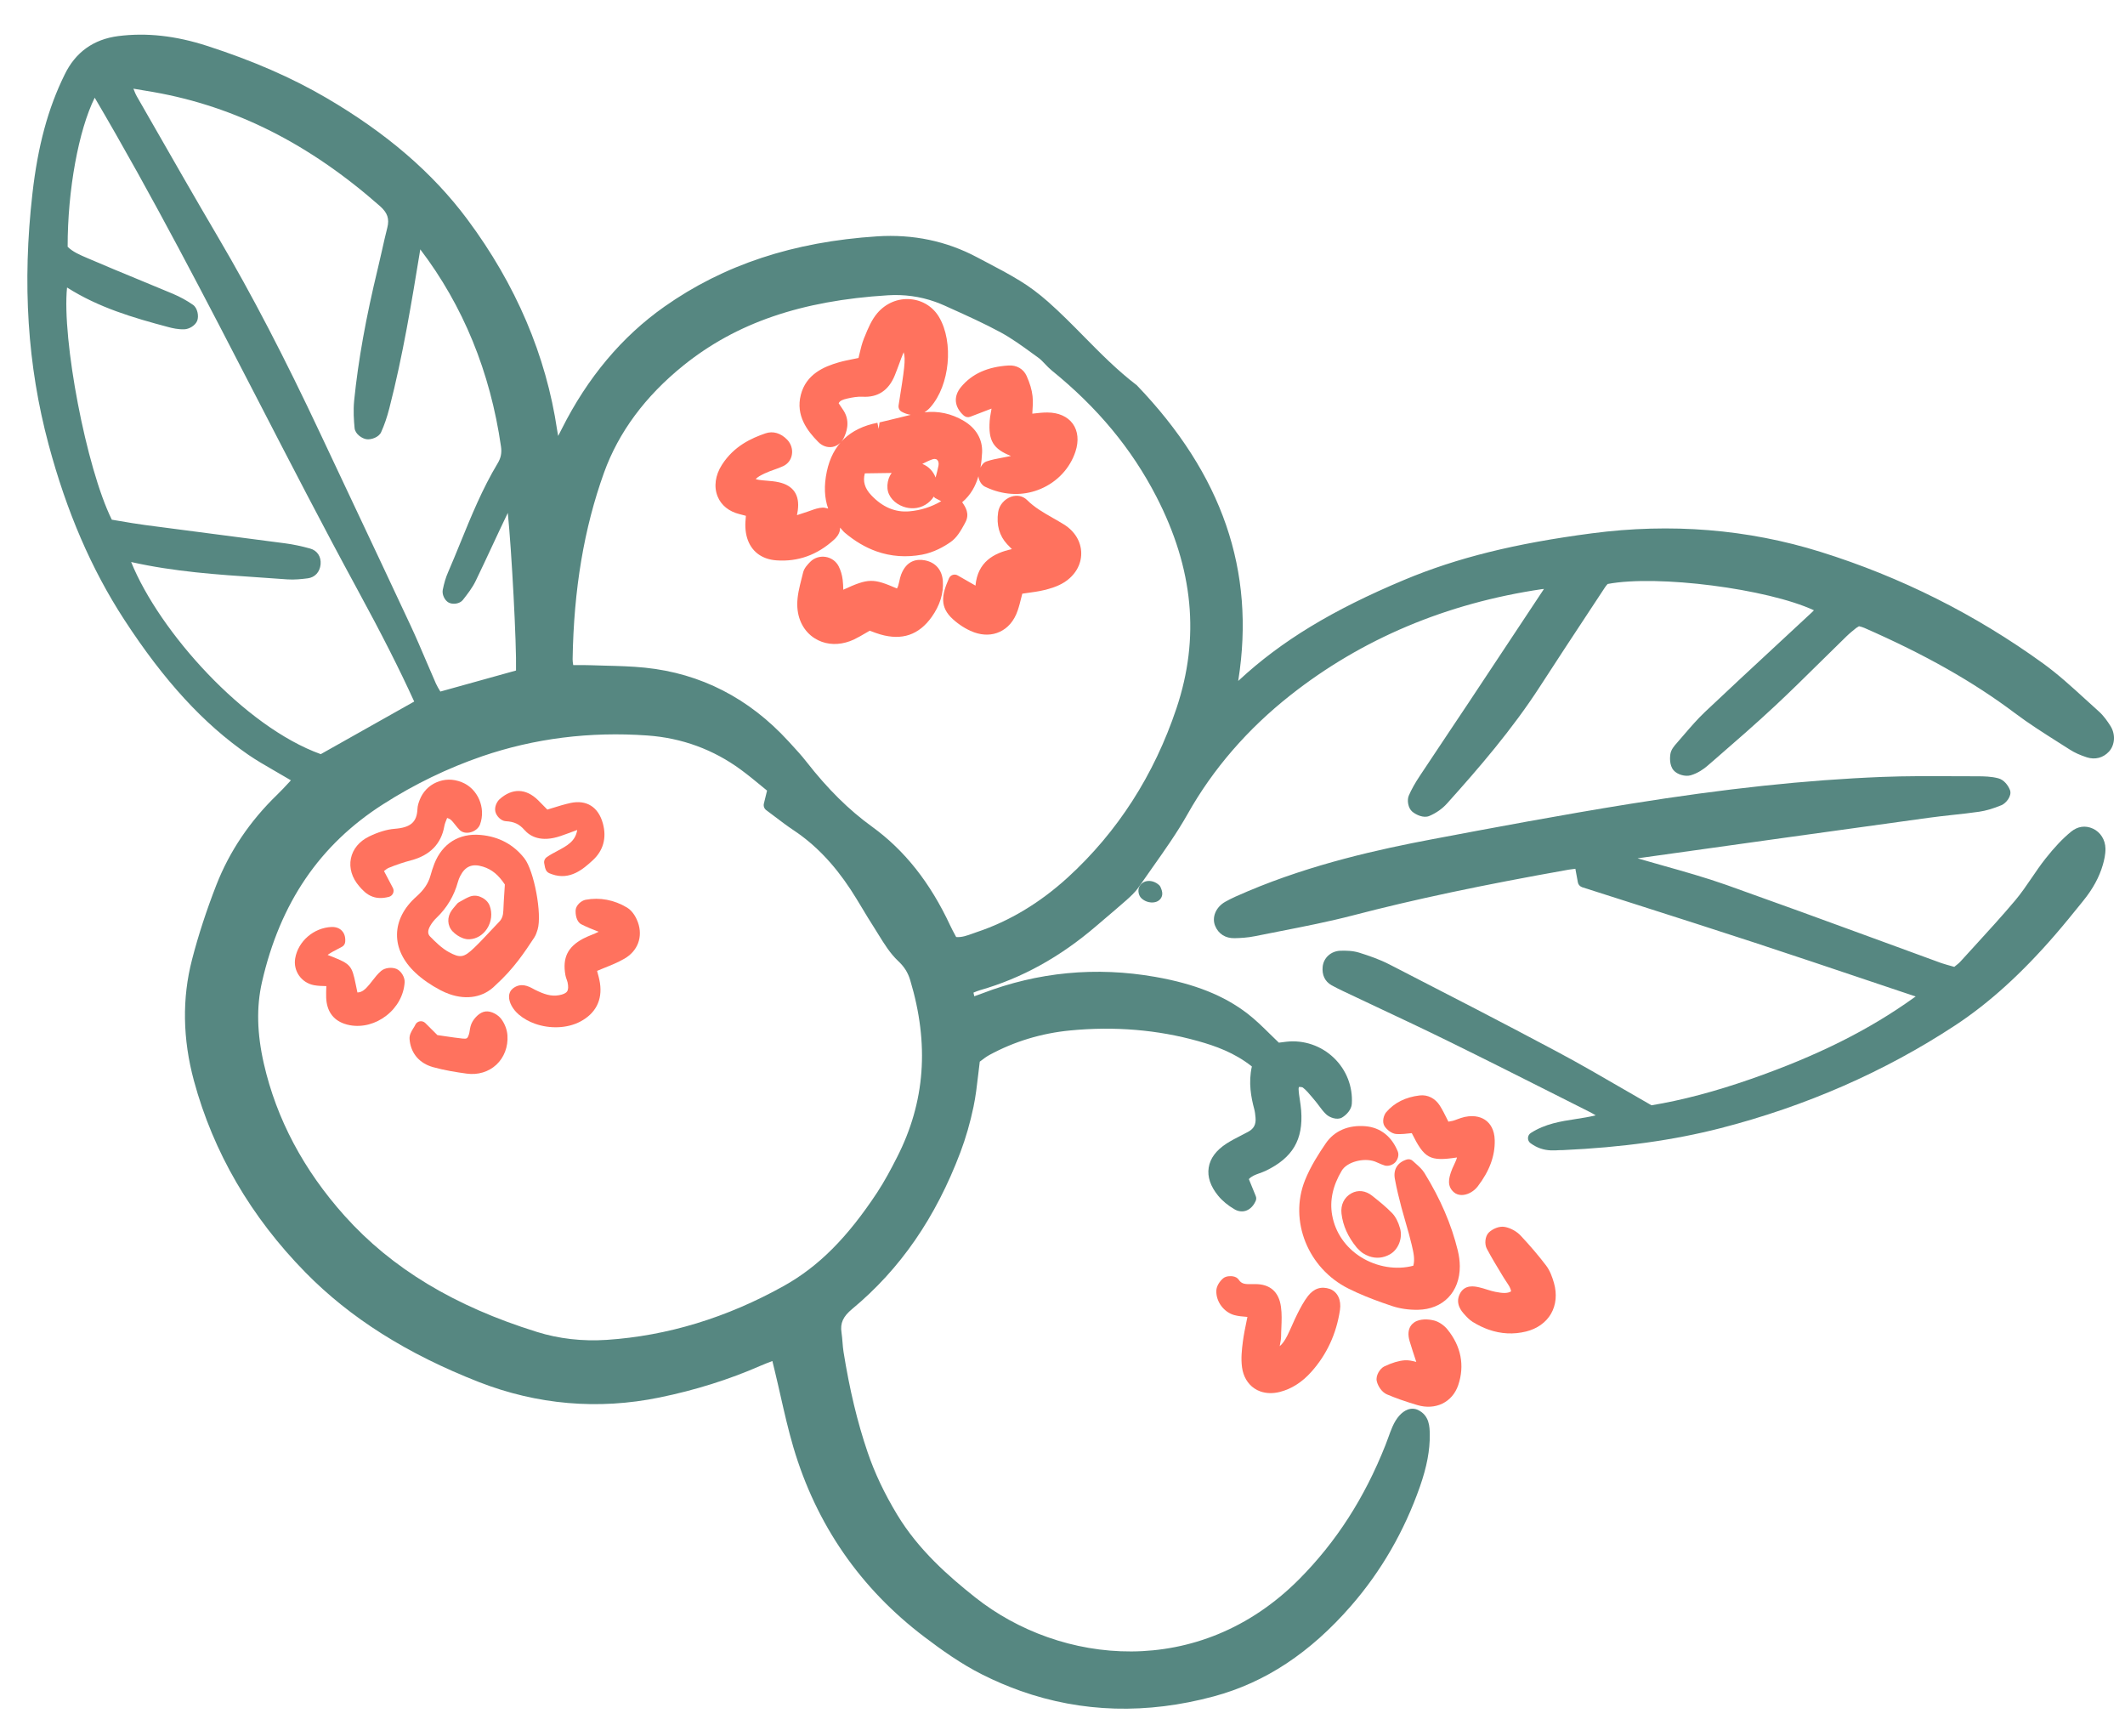 <?xml version="1.0" encoding="UTF-8"?> <svg xmlns="http://www.w3.org/2000/svg" width="60" height="49" viewBox="0 0 60 49" fill="none"><path d="M0.916 5.461C0.626 8.004 0.775 10.321 1.371 12.544C1.881 14.448 2.58 16.066 3.506 17.49C4.635 19.224 5.75 20.437 7.014 21.309C7.24 21.464 7.479 21.602 7.71 21.735C7.814 21.795 7.918 21.855 8.021 21.916L8.214 22.029L8.173 22.073C8.053 22.203 7.942 22.323 7.825 22.436C7.055 23.18 6.478 24.038 6.108 24.985C5.832 25.693 5.6 26.401 5.422 27.09C5.139 28.181 5.157 29.331 5.475 30.508C6.023 32.531 7.084 34.353 8.627 35.924C9.891 37.211 11.495 38.223 13.528 39.018C15.162 39.654 16.887 39.808 18.62 39.452C19.627 39.246 20.584 38.945 21.466 38.559C21.575 38.511 21.687 38.469 21.808 38.422L21.878 38.71C21.933 38.936 21.984 39.163 22.036 39.391C22.145 39.872 22.258 40.37 22.4 40.853C23.045 43.038 24.291 44.842 26.106 46.215C26.574 46.57 27.135 46.973 27.74 47.276C28.093 47.453 28.45 47.605 28.812 47.734C30.547 48.349 32.381 48.401 34.278 47.888C35.726 47.496 36.992 46.661 38.148 45.333C38.997 44.358 39.651 43.226 40.093 41.965C40.288 41.406 40.376 40.939 40.37 40.495C40.367 40.283 40.363 39.963 40.04 39.805C39.948 39.762 39.846 39.757 39.746 39.794C39.578 39.856 39.425 40.028 39.316 40.278C39.271 40.38 39.233 40.486 39.195 40.592C39.17 40.661 39.145 40.729 39.118 40.797C38.527 42.288 37.731 43.525 36.686 44.578C33.852 47.433 29.939 46.998 27.537 45.096C26.783 44.498 25.931 43.752 25.331 42.758C24.97 42.16 24.697 41.584 24.498 40.999C24.209 40.153 23.987 39.225 23.817 38.161C23.803 38.074 23.796 37.986 23.789 37.897C23.782 37.803 23.773 37.709 23.76 37.616C23.72 37.352 23.804 37.167 24.06 36.954C25.419 35.826 26.419 34.377 27.119 32.524C27.269 32.125 27.393 31.696 27.487 31.247C27.55 30.948 27.584 30.648 27.621 30.33C27.634 30.213 27.648 30.093 27.664 29.971L27.698 29.946C27.77 29.891 27.85 29.829 27.939 29.781C28.639 29.401 29.406 29.168 30.22 29.09C31.471 28.969 32.686 29.07 33.83 29.391C34.307 29.525 34.854 29.714 35.347 30.107C35.244 30.561 35.326 30.983 35.413 31.307C35.434 31.385 35.443 31.468 35.45 31.549C35.468 31.739 35.404 31.863 35.246 31.949C35.18 31.985 35.113 32.019 35.045 32.054C34.905 32.126 34.764 32.198 34.632 32.283C34.339 32.472 34.169 32.7 34.128 32.962C34.087 33.222 34.177 33.489 34.395 33.756C34.513 33.9 34.672 34.032 34.857 34.139C34.96 34.2 35.074 34.213 35.176 34.18C35.258 34.153 35.373 34.084 35.454 33.904C35.474 33.86 35.475 33.81 35.457 33.766L35.262 33.287C35.339 33.202 35.44 33.166 35.561 33.122C35.623 33.1 35.684 33.077 35.742 33.05C36.501 32.682 36.8 32.174 36.739 31.352C36.731 31.252 36.717 31.153 36.702 31.053C36.686 30.95 36.67 30.847 36.666 30.743C36.665 30.73 36.67 30.706 36.676 30.685C36.723 30.682 36.767 30.69 36.783 30.699C36.882 30.775 36.967 30.878 37.059 30.988L37.129 31.072C37.167 31.116 37.202 31.163 37.237 31.21C37.301 31.297 37.366 31.383 37.443 31.456C37.537 31.546 37.749 31.629 37.89 31.55C38.018 31.476 38.159 31.324 38.169 31.161C38.2 30.675 38.015 30.201 37.66 29.862C37.301 29.519 36.813 29.354 36.324 29.408C36.248 29.416 36.173 29.427 36.109 29.435C36.026 29.356 35.946 29.277 35.867 29.2C35.654 28.99 35.453 28.792 35.225 28.616C34.561 28.104 33.733 27.774 32.62 27.578C30.948 27.284 29.304 27.44 27.733 28.044C27.662 28.071 27.59 28.096 27.509 28.125L27.486 28.022C27.551 27.995 27.609 27.972 27.669 27.954C28.856 27.613 29.931 27.019 30.955 26.14L31.233 25.903C31.42 25.744 31.607 25.585 31.791 25.423C31.912 25.315 32.049 25.193 32.151 25.045C32.276 24.863 32.404 24.683 32.531 24.503C32.876 24.015 33.234 23.511 33.533 22.98C34.248 21.71 35.224 20.581 36.435 19.626C38.449 18.037 40.839 17.029 43.542 16.631C43.558 16.628 43.575 16.627 43.594 16.627C42.884 17.7 42.175 18.771 41.464 19.841L40.899 20.687C40.629 21.089 40.36 21.492 40.093 21.897C39.951 22.111 39.851 22.29 39.778 22.46C39.723 22.586 39.755 22.812 39.877 22.914C39.98 23 40.193 23.105 40.357 23.035C40.549 22.954 40.727 22.829 40.856 22.684C41.755 21.685 42.695 20.594 43.476 19.388C43.945 18.662 44.421 17.941 44.896 17.22L45.319 16.578C45.34 16.545 45.366 16.516 45.392 16.487L45.393 16.486C46.8 16.218 49.914 16.622 51.217 17.229C51.198 17.25 51.178 17.269 51.158 17.288L50.172 18.203C49.493 18.832 48.814 19.462 48.141 20.098C47.927 20.301 47.733 20.526 47.546 20.744L47.348 20.973C47.27 21.061 47.182 21.162 47.163 21.291C47.152 21.362 47.129 21.601 47.255 21.746C47.358 21.867 47.583 21.931 47.737 21.887C47.941 21.828 48.108 21.708 48.213 21.617L48.451 21.411C49.003 20.932 49.574 20.436 50.118 19.928C50.552 19.523 50.974 19.106 51.397 18.689C51.643 18.446 51.89 18.203 52.138 17.962C52.223 17.879 52.316 17.805 52.409 17.729L52.489 17.679C52.542 17.693 52.593 17.704 52.638 17.725C54.36 18.48 55.712 19.245 56.893 20.133C57.286 20.429 57.706 20.694 58.112 20.952L58.446 21.164C58.578 21.249 58.735 21.319 58.923 21.38C59.157 21.454 59.383 21.395 59.546 21.219C59.717 21.036 59.736 20.724 59.589 20.494C59.504 20.36 59.399 20.207 59.26 20.083C59.131 19.968 59.003 19.851 58.875 19.734C58.499 19.39 58.11 19.035 57.689 18.73C55.778 17.347 53.673 16.288 51.407 15.581C49.352 14.938 47.178 14.762 44.946 15.056C42.77 15.342 41.137 15.748 39.652 16.369C37.622 17.219 36.183 18.093 34.987 19.2C34.978 19.208 34.97 19.216 34.96 19.224C34.961 19.216 34.963 19.207 34.965 19.199C35.451 16.113 34.513 13.391 32.098 10.876C31.548 10.457 31.073 9.974 30.613 9.508C30.286 9.176 29.947 8.832 29.589 8.516C29.327 8.285 29.06 8.086 28.797 7.926C28.478 7.731 28.144 7.555 27.821 7.386L27.585 7.262C26.724 6.804 25.778 6.607 24.769 6.672C22.404 6.825 20.438 7.474 18.758 8.658C17.561 9.501 16.588 10.661 15.863 12.106C15.829 12.173 15.795 12.24 15.76 12.307C15.75 12.254 15.74 12.201 15.732 12.147C15.42 10.036 14.567 8.033 13.195 6.192C12.217 4.879 10.915 3.758 9.214 2.763C8.235 2.19 7.133 1.711 5.85 1.296C4.956 1.007 4.133 0.917 3.336 1.019C2.639 1.11 2.13 1.475 1.826 2.105C1.354 3.059 1.068 4.126 0.916 5.461ZM2.54 7.317L2.469 7.287C2.255 7.196 2.052 7.109 1.91 6.966C1.908 5.362 2.22 3.675 2.674 2.758C4.317 5.549 5.822 8.466 7.28 11.29C8.188 13.048 9.125 14.865 10.087 16.633C10.776 17.899 11.276 18.885 11.695 19.805L9.057 21.29C6.897 20.514 4.5 17.833 3.703 15.866C4.925 16.141 6.152 16.223 7.34 16.302C7.597 16.319 7.854 16.336 8.11 16.356C8.313 16.371 8.516 16.348 8.691 16.326C8.893 16.299 9.03 16.149 9.052 15.933C9.072 15.719 8.961 15.54 8.751 15.484C8.508 15.417 8.274 15.368 8.056 15.339C7.38 15.249 6.703 15.162 6.027 15.074C5.387 14.991 4.746 14.908 4.106 14.823C3.856 14.79 3.607 14.747 3.37 14.707L3.157 14.671C2.434 13.212 1.745 9.575 1.893 8.116C2.784 8.682 3.752 8.968 4.751 9.233C4.864 9.264 5.034 9.303 5.207 9.296C5.338 9.291 5.515 9.192 5.569 9.053C5.619 8.923 5.577 8.695 5.45 8.606C5.278 8.486 5.087 8.381 4.882 8.294C4.552 8.155 4.222 8.019 3.891 7.883C3.441 7.697 2.989 7.511 2.54 7.317ZM17.054 13.345C17.465 12.203 18.22 11.184 19.298 10.316C20.789 9.116 22.623 8.487 25.07 8.336C25.531 8.307 25.978 8.369 26.402 8.519C26.489 8.55 26.576 8.585 26.662 8.623L26.83 8.699C27.305 8.913 27.797 9.135 28.258 9.385C28.568 9.554 28.866 9.77 29.153 9.979L29.317 10.098C29.387 10.148 29.445 10.211 29.505 10.274C29.567 10.339 29.629 10.404 29.698 10.46C30.99 11.506 31.955 12.671 32.651 14.021C33.698 16.053 33.884 18.006 33.219 19.993C32.587 21.88 31.554 23.488 30.148 24.772C29.363 25.488 28.5 26.007 27.581 26.313L27.46 26.356C27.298 26.414 27.155 26.466 26.998 26.453L26.971 26.403C26.922 26.313 26.872 26.22 26.828 26.125C26.264 24.916 25.543 24.005 24.624 23.339C23.965 22.862 23.376 22.28 22.769 21.504C22.636 21.333 22.488 21.172 22.34 21.011L22.262 20.926C21.148 19.709 19.785 19.011 18.214 18.849C17.842 18.811 17.465 18.801 17.101 18.792L16.695 18.78C16.555 18.775 16.415 18.775 16.261 18.776H16.185C16.175 18.708 16.167 18.659 16.168 18.609C16.2 16.635 16.49 14.913 17.054 13.345ZM25.328 32.67C25.161 32.999 24.976 33.347 24.765 33.668C23.923 34.942 23.112 35.755 22.134 36.301C20.524 37.2 18.841 37.712 17.133 37.825C16.445 37.87 15.781 37.795 15.161 37.601C12.824 36.875 11.056 35.802 9.732 34.325C8.574 33.034 7.806 31.588 7.45 30.028C7.255 29.176 7.238 28.422 7.397 27.725C7.908 25.489 9.027 23.847 10.817 22.704C11.702 22.138 12.643 21.683 13.613 21.35C15.083 20.846 16.652 20.648 18.277 20.763C19.25 20.832 20.14 21.157 20.919 21.729C21.128 21.883 21.329 22.048 21.53 22.214L21.658 22.319L21.568 22.687C21.552 22.756 21.578 22.828 21.634 22.87L21.868 23.046C22.045 23.18 22.222 23.315 22.407 23.438C23.013 23.84 23.539 24.386 24.013 25.105C24.13 25.283 24.24 25.466 24.35 25.649C24.452 25.819 24.553 25.988 24.661 26.154C24.709 26.228 24.756 26.304 24.802 26.38C24.964 26.642 25.13 26.913 25.359 27.129C25.533 27.292 25.634 27.453 25.699 27.667C26.244 29.476 26.123 31.112 25.328 32.67ZM13.069 16.937C13.203 16.766 13.336 16.596 13.431 16.4C13.591 16.07 13.746 15.737 13.901 15.405C14.046 15.096 14.189 14.786 14.338 14.479C14.445 15.526 14.588 18.193 14.57 18.929L12.434 19.523L12.433 19.521C12.388 19.447 12.344 19.376 12.31 19.301C12.216 19.089 12.126 18.877 12.035 18.664C11.892 18.329 11.749 17.993 11.595 17.663C11.069 16.536 10.538 15.411 10.008 14.287L9.054 12.262C8.03 10.083 7.112 8.319 6.166 6.711C5.51 5.596 4.868 4.474 4.225 3.351L3.869 2.73C3.829 2.661 3.799 2.587 3.767 2.504L3.8 2.509C3.995 2.541 4.168 2.57 4.341 2.6C6.643 3.007 8.733 4.059 10.729 5.819C10.941 6.006 10.999 6.177 10.936 6.427C10.881 6.641 10.833 6.856 10.785 7.072C10.748 7.237 10.711 7.402 10.671 7.566C10.329 8.979 10.116 10.166 10 11.305C9.972 11.587 9.991 11.871 10.012 12.087C10.029 12.254 10.225 12.385 10.354 12.4C10.48 12.416 10.697 12.347 10.763 12.197C10.852 11.999 10.928 11.779 10.993 11.525C11.378 10.029 11.624 8.521 11.863 7.062L11.866 7.039C13.076 8.628 13.843 10.501 14.146 12.608C14.172 12.784 14.143 12.93 14.051 13.081C13.621 13.796 13.305 14.57 13 15.319C12.885 15.601 12.77 15.882 12.649 16.161C12.587 16.302 12.539 16.463 12.501 16.654C12.477 16.782 12.554 16.947 12.665 17.009C12.78 17.073 12.979 17.05 13.069 16.937Z" fill="#568781"></path><path d="M44.041 32.469C43.882 32.479 43.695 32.492 43.488 32.419C43.4 32.388 43.309 32.341 43.215 32.273C43.168 32.239 43.141 32.184 43.143 32.126C43.145 32.068 43.175 32.015 43.224 31.984C43.629 31.724 44.067 31.656 44.49 31.591C44.685 31.561 44.872 31.532 45.055 31.486C44.991 31.448 44.931 31.414 44.869 31.383L44.04 30.965C42.989 30.435 41.939 29.906 40.882 29.387C40.218 29.061 39.548 28.745 38.879 28.431L37.911 27.974C37.804 27.923 37.698 27.87 37.594 27.812C37.409 27.707 37.322 27.522 37.346 27.29C37.372 27.037 37.583 26.848 37.846 26.84C37.998 26.835 38.195 26.837 38.377 26.894C38.656 26.982 38.954 27.083 39.234 27.228L39.359 27.292C40.879 28.073 42.45 28.881 43.983 29.699C44.612 30.035 45.242 30.4 45.85 30.753C46.109 30.903 46.368 31.053 46.63 31.203C47.508 31.057 48.428 30.813 49.44 30.46C51.309 29.807 52.773 29.077 54.046 28.161L54.09 28.132L52.774 27.69C51.694 27.327 50.611 26.962 49.525 26.606C48.412 26.241 47.297 25.885 46.174 25.526L44.671 25.046C44.607 25.021 44.564 24.975 44.552 24.911L44.481 24.526C44.415 24.533 44.354 24.541 44.292 24.551C41.822 24.99 39.941 25.388 38.196 25.843C37.522 26.018 36.83 26.154 36.161 26.285C35.919 26.333 35.677 26.38 35.435 26.429C35.226 26.472 35.018 26.482 34.859 26.485C34.604 26.492 34.403 26.365 34.31 26.138C34.21 25.894 34.33 25.608 34.595 25.458C34.781 25.353 34.977 25.269 35.167 25.189L35.234 25.16C37.058 24.388 38.959 23.972 40.413 23.697C42.106 23.376 44.076 23.007 46.027 22.693C48.721 22.261 50.982 22.019 53.145 21.933C53.814 21.906 54.494 21.91 55.152 21.913L55.83 21.915C56.022 21.915 56.225 21.92 56.42 21.971C56.58 22.01 56.703 22.173 56.752 22.303C56.816 22.471 56.635 22.68 56.514 22.73C56.275 22.828 56.075 22.887 55.885 22.915C55.631 22.952 55.376 22.98 55.121 23.007C54.898 23.032 54.675 23.056 54.453 23.087C51.713 23.465 48.975 23.846 46.237 24.231C46.472 24.3 46.708 24.366 46.944 24.433C47.538 24.6 48.152 24.773 48.745 24.982C50.122 25.472 51.51 25.977 52.888 26.483C53.529 26.718 54.17 26.953 54.811 27.187C54.909 27.218 55.003 27.247 55.104 27.274L55.18 27.295L55.205 27.274C55.261 27.23 55.314 27.19 55.357 27.141L55.745 26.716C56.133 26.292 56.534 25.854 56.908 25.409C57.07 25.215 57.219 24.998 57.362 24.788C57.487 24.604 57.612 24.421 57.749 24.247C58.009 23.917 58.241 23.672 58.48 23.477C58.662 23.33 58.877 23.293 59.095 23.393C59.308 23.492 59.443 23.707 59.448 23.954C59.452 24.12 59.411 24.284 59.376 24.409C59.275 24.759 59.094 25.093 58.821 25.429L58.778 25.483C58.532 25.787 58.286 26.091 58.031 26.386C57.084 27.481 56.159 28.319 55.204 28.947C53.215 30.254 50.987 31.23 48.579 31.849C47.255 32.189 45.8 32.392 44.13 32.468L44.041 32.469Z" fill="#568781"></path><path d="M38.558 31.794C38.974 31.83 39.296 32.083 39.467 32.507C39.511 32.614 39.46 32.746 39.39 32.818C39.326 32.882 39.206 32.932 39.1 32.903C39.037 32.883 38.978 32.859 38.919 32.832C38.886 32.817 38.857 32.803 38.818 32.789C38.498 32.676 38.031 32.803 37.885 33.048C37.631 33.472 37.54 33.895 37.614 34.306C37.702 34.795 37.991 35.215 38.428 35.49C38.882 35.773 39.433 35.857 39.905 35.732C39.956 35.554 39.91 35.355 39.86 35.142C39.812 34.935 39.753 34.729 39.693 34.524C39.651 34.38 39.61 34.236 39.571 34.091C39.504 33.834 39.434 33.557 39.384 33.278C39.336 33.014 39.458 32.816 39.718 32.734C39.78 32.714 39.849 32.73 39.895 32.777C39.921 32.802 39.95 32.828 39.98 32.854C40.061 32.926 40.155 33.008 40.222 33.117C40.674 33.853 40.981 34.566 41.16 35.298C41.197 35.45 41.217 35.6 41.218 35.745C41.222 36.471 40.746 36.965 40.034 36.976C39.776 36.98 39.523 36.943 39.302 36.869C39.216 36.84 39.127 36.809 39.035 36.777C38.73 36.669 38.397 36.539 38.073 36.377C36.93 35.806 36.391 34.464 36.845 33.323C37.005 32.923 37.244 32.554 37.434 32.277C37.674 31.924 38.074 31.752 38.558 31.794Z" fill="#FF725E"></path><path d="M36.18 37.478C36.176 37.563 36.172 37.648 36.172 37.733C36.171 37.796 36.16 37.861 36.147 37.925C36.141 37.956 36.136 37.982 36.133 38.003C36.21 37.939 36.278 37.844 36.347 37.706C36.396 37.608 36.44 37.508 36.485 37.408C36.533 37.299 36.582 37.19 36.635 37.085C36.719 36.919 36.811 36.743 36.93 36.588C37.099 36.373 37.303 36.303 37.554 36.389C37.769 36.473 37.876 36.7 37.834 36.983C37.734 37.653 37.462 38.241 37.024 38.73C36.765 39.02 36.467 39.21 36.139 39.294C35.943 39.344 35.754 39.339 35.588 39.281C35.527 39.26 35.47 39.231 35.417 39.195C35.227 39.067 35.103 38.855 35.069 38.598C35.036 38.354 35.062 38.106 35.093 37.872C35.117 37.685 35.155 37.499 35.198 37.292L35.221 37.177C35.217 37.177 35.213 37.176 35.208 37.176C35.076 37.165 34.962 37.156 34.848 37.125C34.564 37.045 34.333 36.755 34.343 36.437C34.349 36.297 34.445 36.167 34.533 36.09C34.627 36.01 34.774 36.027 34.802 36.03C34.884 36.042 34.941 36.075 34.976 36.127C35.061 36.254 35.16 36.255 35.374 36.252L35.437 36.251C35.858 36.247 36.11 36.468 36.168 36.89C36.196 37.088 36.188 37.286 36.18 37.478Z" fill="#FF725E"></path><path d="M41.344 37.101C41.28 37.03 41.083 36.814 41.212 36.54C41.349 36.247 41.641 36.314 41.765 36.342C41.841 36.359 41.915 36.382 41.99 36.406C42.067 36.43 42.142 36.454 42.221 36.469C42.426 36.509 42.556 36.519 42.665 36.457C42.658 36.375 42.611 36.301 42.538 36.193C42.514 36.157 42.489 36.121 42.467 36.084L42.405 35.982C42.259 35.741 42.111 35.499 41.98 35.25C41.913 35.125 41.927 34.896 42.042 34.789C42.144 34.694 42.328 34.606 42.49 34.637C42.652 34.667 42.824 34.762 42.936 34.882C43.196 35.158 43.438 35.442 43.655 35.727C43.768 35.877 43.831 36.06 43.877 36.22C43.966 36.533 43.936 36.841 43.793 37.089C43.651 37.334 43.401 37.512 43.09 37.589C42.733 37.677 42.378 37.658 42.027 37.534C41.878 37.481 41.729 37.409 41.582 37.318C41.487 37.259 41.414 37.179 41.344 37.101Z" fill="#FF725E"></path><path d="M39.862 31.989L39.84 31.991C39.71 32.006 39.576 32.021 39.437 32.015C39.283 32.008 39.149 31.876 39.096 31.797C39.013 31.672 39.069 31.483 39.139 31.399C39.368 31.131 39.685 30.972 40.083 30.925C40.311 30.897 40.525 31.007 40.656 31.215C40.732 31.336 40.796 31.465 40.864 31.601L40.896 31.665C40.939 31.658 40.981 31.651 41.021 31.641C41.065 31.629 41.107 31.613 41.148 31.597C41.217 31.572 41.284 31.548 41.354 31.532C41.664 31.467 41.859 31.554 41.966 31.639C42.071 31.722 42.198 31.886 42.204 32.191C42.214 32.633 42.056 33.059 41.723 33.494C41.622 33.625 41.467 33.717 41.318 33.733C41.258 33.74 41.202 33.733 41.15 33.715C41.115 33.703 41.083 33.685 41.055 33.661C40.842 33.482 40.919 33.244 40.966 33.097C40.99 33.024 41.022 32.953 41.056 32.882C41.09 32.81 41.121 32.742 41.139 32.676C40.363 32.793 40.219 32.705 39.862 31.989Z" fill="#FF725E"></path><path d="M40.016 39.665C39.877 39.623 39.712 39.573 39.538 39.511C39.415 39.467 39.287 39.418 39.16 39.364C39.014 39.301 38.906 39.129 38.874 38.993C38.836 38.839 38.961 38.633 39.089 38.573C39.31 38.469 39.491 38.415 39.659 38.402C39.768 38.394 39.869 38.416 39.989 38.447C39.917 38.23 39.858 38.05 39.803 37.868C39.68 37.465 39.92 37.328 39.997 37.295C40.187 37.214 40.409 37.257 40.495 37.279C40.62 37.312 40.765 37.405 40.865 37.526C41.255 38.003 41.361 38.549 41.173 39.104C41.007 39.589 40.532 39.82 40.016 39.665Z" fill="#FF725E"></path><path d="M39.532 34.681C39.609 34.957 39.482 35.278 39.242 35.412C39.054 35.517 38.853 35.534 38.658 35.465C38.6 35.444 38.542 35.416 38.485 35.38C38.431 35.345 38.388 35.301 38.353 35.266L38.321 35.234C38.314 35.228 38.309 35.222 38.304 35.215C38.058 34.913 37.919 34.602 37.878 34.264C37.848 34.015 37.953 33.799 38.158 33.687C38.344 33.585 38.559 33.609 38.744 33.757C38.936 33.91 39.135 34.068 39.312 34.252C39.406 34.352 39.481 34.497 39.532 34.681Z" fill="#FF725E"></path><path d="M32.224 25.354C32.148 25.279 32.122 25.139 32.164 25.043C32.201 24.956 32.278 24.895 32.374 24.876C32.498 24.851 32.639 24.898 32.739 24.998C32.76 25.018 32.786 25.082 32.794 25.109C32.808 25.152 32.832 25.224 32.805 25.302C32.778 25.385 32.708 25.446 32.615 25.468C32.541 25.485 32.458 25.479 32.382 25.452C32.324 25.431 32.268 25.397 32.224 25.354Z" fill="#568781"></path><path d="M13.57 23.571C12.965 23.516 12.49 23.811 12.265 24.381C12.221 24.492 12.186 24.607 12.153 24.723C12.091 24.942 11.969 25.122 11.759 25.309C11.405 25.622 11.215 25.992 11.21 26.377C11.204 26.763 11.384 27.138 11.73 27.462C11.923 27.643 12.161 27.809 12.438 27.954C12.521 27.998 12.605 28.034 12.687 28.063C13.185 28.239 13.659 28.153 13.99 27.814C14.508 27.345 14.814 26.878 15.085 26.467C15.133 26.393 15.157 26.314 15.179 26.244C15.311 25.812 15.079 24.578 14.806 24.231C14.5 23.84 14.084 23.617 13.57 23.571ZM12.93 24.895C12.947 24.836 12.967 24.783 12.991 24.737C13.134 24.454 13.333 24.371 13.637 24.466C13.89 24.545 14.073 24.699 14.255 24.97L14.242 25.169C14.23 25.356 14.218 25.531 14.212 25.705C14.207 25.848 14.172 25.943 14.094 26.023C14.006 26.114 13.918 26.207 13.832 26.3C13.686 26.456 13.54 26.612 13.385 26.76C13.099 27.035 12.993 27.053 12.673 26.878C12.48 26.773 12.304 26.602 12.141 26.435C12.072 26.364 12.074 26.263 12.148 26.136C12.195 26.054 12.257 25.975 12.329 25.907C12.619 25.629 12.822 25.289 12.93 24.895Z" fill="#FF725E"></path><path d="M17.039 27.334C16.981 27.357 16.921 27.382 16.859 27.408L16.862 27.42C16.894 27.535 16.923 27.643 16.94 27.753C17.012 28.232 16.82 28.607 16.388 28.838C16.016 29.035 15.524 29.049 15.107 28.901C14.937 28.841 14.779 28.753 14.648 28.641C14.476 28.494 14.368 28.294 14.373 28.131C14.375 28.037 14.415 27.957 14.482 27.904C14.708 27.729 14.925 27.844 15.054 27.914L15.107 27.942C15.359 28.067 15.56 28.136 15.784 28.095C15.903 28.074 15.98 28.037 16.013 27.987C16.047 27.936 16.051 27.849 16.025 27.728C16.02 27.706 16.012 27.684 16.004 27.662C15.987 27.617 15.972 27.572 15.964 27.527C15.878 27.041 16.027 26.733 16.462 26.5C16.538 26.459 16.618 26.427 16.699 26.394C16.767 26.367 16.834 26.34 16.899 26.306L16.903 26.304C16.738 26.24 16.572 26.174 16.415 26.094C16.267 26.018 16.245 25.796 16.254 25.686C16.268 25.551 16.413 25.424 16.535 25.401C16.935 25.326 17.341 25.403 17.705 25.621C17.885 25.729 17.979 25.947 18.011 26.035C18.159 26.444 18.009 26.849 17.627 27.066C17.445 27.171 17.257 27.247 17.039 27.334Z" fill="#FF725E"></path><path d="M13.27 23.5C13.154 23.525 13.047 23.5 12.975 23.427C12.931 23.382 12.891 23.333 12.852 23.283C12.807 23.226 12.764 23.172 12.718 23.134C12.699 23.118 12.668 23.107 12.625 23.091C12.624 23.093 12.624 23.094 12.623 23.096C12.586 23.186 12.557 23.258 12.545 23.327C12.456 23.825 12.139 24.148 11.605 24.288C11.4 24.342 11.189 24.412 10.977 24.499C10.937 24.515 10.893 24.549 10.842 24.59L11.093 25.066C11.118 25.113 11.12 25.169 11.098 25.218C11.077 25.267 11.034 25.304 10.983 25.318C10.792 25.368 10.642 25.357 10.522 25.314C10.345 25.251 10.231 25.121 10.144 25.021C9.937 24.783 9.853 24.503 9.908 24.234C9.962 23.968 10.146 23.748 10.424 23.613C10.684 23.488 10.924 23.415 11.139 23.398C11.595 23.363 11.771 23.21 11.787 22.836C11.791 22.741 11.822 22.654 11.85 22.581C11.937 22.357 12.103 22.182 12.318 22.088C12.543 21.99 12.782 21.98 13.038 22.082C13.491 22.261 13.727 22.808 13.553 23.277C13.513 23.383 13.402 23.471 13.27 23.5Z" fill="#FF725E"></path><path d="M9.654 26.275C9.704 26.328 9.761 26.425 9.747 26.589C9.742 26.648 9.708 26.7 9.656 26.728L9.541 26.789C9.454 26.834 9.364 26.88 9.28 26.937C9.268 26.945 9.259 26.952 9.251 26.958L9.35 26.997C9.898 27.212 9.936 27.257 10.043 27.783C10.057 27.851 10.072 27.928 10.092 28.018C10.222 28.013 10.309 27.937 10.433 27.789C10.461 27.755 10.489 27.72 10.516 27.684C10.589 27.59 10.665 27.492 10.762 27.409C10.867 27.32 11.059 27.296 11.198 27.354C11.329 27.413 11.435 27.591 11.425 27.732C11.402 28.092 11.215 28.434 10.91 28.671C10.606 28.908 10.231 29.007 9.878 28.942C9.82 28.931 9.765 28.917 9.714 28.898C9.399 28.786 9.225 28.537 9.21 28.167C9.206 28.061 9.21 27.955 9.214 27.838C9.093 27.836 8.979 27.833 8.864 27.812C8.506 27.743 8.274 27.405 8.335 27.054C8.417 26.572 8.858 26.191 9.36 26.169C9.513 26.164 9.604 26.223 9.654 26.275Z" fill="#FF725E"></path><path d="M15.583 24.68C15.559 24.672 15.535 24.662 15.511 24.652C15.408 24.607 15.391 24.505 15.38 24.443C15.377 24.426 15.374 24.406 15.369 24.386C15.35 24.315 15.378 24.24 15.438 24.198C15.528 24.134 15.63 24.079 15.734 24.024C16.015 23.874 16.248 23.75 16.298 23.43L16.285 23.435C16.113 23.499 15.969 23.553 15.823 23.603C15.27 23.789 14.964 23.609 14.804 23.426C14.661 23.263 14.514 23.195 14.281 23.183C14.142 23.175 14.012 23.032 13.986 22.909C13.958 22.779 14.027 22.633 14.107 22.561C14.462 22.245 14.846 22.253 15.188 22.585C15.264 22.659 15.339 22.736 15.416 22.816L15.454 22.855L15.591 22.813C15.767 22.758 15.934 22.707 16.105 22.669C16.56 22.57 16.896 22.78 17.023 23.248C17.135 23.659 17.032 24.021 16.726 24.296C16.474 24.525 16.099 24.863 15.583 24.68Z" fill="#FF725E"></path><path d="M11.727 28.929C11.751 28.878 11.799 28.842 11.855 28.832C11.912 28.823 11.969 28.841 12.009 28.881L12.35 29.221L12.589 29.256C12.768 29.282 12.916 29.304 13.063 29.319C13.181 29.331 13.201 29.318 13.239 29.205C13.251 29.17 13.256 29.133 13.262 29.096C13.274 29.018 13.29 28.929 13.338 28.846C13.409 28.723 13.549 28.572 13.71 28.554C13.872 28.535 14.063 28.647 14.152 28.765C14.252 28.897 14.318 29.071 14.328 29.231C14.349 29.551 14.235 29.852 14.015 30.057C13.798 30.26 13.493 30.352 13.18 30.309C12.892 30.27 12.553 30.217 12.224 30.125C12.2 30.118 12.177 30.111 12.153 30.102C11.805 29.979 11.592 29.702 11.564 29.332C11.556 29.218 11.611 29.125 11.665 29.036C11.686 29.004 11.708 28.969 11.727 28.929Z" fill="#FF725E"></path><path d="M26.9 16.23C26.947 16.214 27 16.22 27.042 16.245L27.541 16.531L27.543 16.532C27.604 15.866 28.053 15.615 28.571 15.502C28.524 15.455 28.48 15.411 28.439 15.366C28.217 15.127 28.13 14.821 28.183 14.458C28.211 14.261 28.361 14.086 28.556 14.021C28.719 13.967 28.884 14.002 28.998 14.115C29.212 14.328 29.467 14.474 29.738 14.628C29.838 14.685 29.939 14.743 30.038 14.804C30.348 14.996 30.527 15.293 30.529 15.62C30.53 15.948 30.353 16.248 30.042 16.443C29.86 16.557 29.648 16.618 29.483 16.658C29.326 16.696 29.165 16.718 28.989 16.742L28.865 16.76L28.841 16.853C28.806 16.994 28.775 17.119 28.733 17.24C28.636 17.523 28.461 17.73 28.227 17.837C28.011 17.937 27.764 17.942 27.51 17.853C27.497 17.848 27.484 17.843 27.471 17.838C27.274 17.761 27.077 17.636 26.903 17.478C26.532 17.141 26.583 16.801 26.795 16.326C26.814 16.28 26.853 16.245 26.9 16.23Z" fill="#FF725E"></path><path d="M23.309 15.721C23.47 15.746 23.608 15.845 23.68 15.987C23.737 16.1 23.777 16.231 23.793 16.367C23.804 16.456 23.808 16.546 23.811 16.648C24.527 16.317 24.657 16.325 25.325 16.613C25.354 16.572 25.37 16.512 25.391 16.416C25.405 16.348 25.42 16.281 25.444 16.219C25.6 15.814 25.893 15.777 26.112 15.818C26.415 15.875 26.601 16.09 26.622 16.407C26.644 16.75 26.539 17.09 26.307 17.417C25.943 17.926 25.469 18.087 24.856 17.91C24.764 17.883 24.672 17.849 24.587 17.816L24.558 17.805L24.45 17.867C24.332 17.936 24.223 18 24.11 18.054C23.804 18.196 23.486 18.218 23.209 18.12C23.139 18.095 23.07 18.062 23.005 18.021C22.696 17.827 22.516 17.482 22.511 17.076C22.508 16.824 22.571 16.579 22.631 16.342L22.675 16.165C22.706 16.036 22.804 15.936 22.876 15.862C22.987 15.749 23.149 15.696 23.309 15.721Z" fill="#FF725E"></path><path d="M20.384 13.122C20.195 13.415 20.151 13.741 20.262 14.015C20.363 14.265 20.584 14.441 20.88 14.514C20.934 14.527 20.989 14.542 21.059 14.561L21.059 14.582C21.049 14.692 21.041 14.788 21.046 14.883C21.064 15.323 21.279 15.636 21.634 15.761C21.721 15.792 21.817 15.811 21.919 15.819C22.529 15.864 23.076 15.667 23.549 15.236C23.602 15.189 23.694 15.09 23.715 14.966C23.718 14.944 23.718 14.918 23.721 14.895C23.767 14.942 23.799 14.993 23.851 15.037C24.137 15.278 24.436 15.455 24.747 15.565C25.157 15.71 25.587 15.741 26.035 15.658C26.369 15.596 26.66 15.429 26.843 15.3C27.02 15.177 27.131 14.977 27.229 14.8L27.253 14.754C27.392 14.506 27.256 14.307 27.174 14.188C27.172 14.185 27.171 14.181 27.168 14.178C27.415 13.969 27.548 13.713 27.626 13.445C27.636 13.562 27.712 13.693 27.814 13.741C27.886 13.775 27.957 13.805 28.029 13.831C28.485 13.992 28.959 13.983 29.387 13.8C29.855 13.601 30.212 13.218 30.366 12.748C30.465 12.446 30.438 12.167 30.29 11.962C30.142 11.759 29.887 11.646 29.575 11.645C29.448 11.644 29.323 11.658 29.174 11.675C29.166 11.676 29.157 11.677 29.148 11.678C29.148 11.668 29.148 11.658 29.149 11.648C29.16 11.486 29.171 11.333 29.154 11.181C29.135 11.006 29.079 10.819 28.986 10.611C28.898 10.415 28.704 10.303 28.476 10.318C27.883 10.355 27.445 10.553 27.137 10.923C26.913 11.19 26.944 11.493 27.215 11.733C27.265 11.776 27.334 11.789 27.393 11.766L27.995 11.535C27.994 11.547 27.991 11.558 27.991 11.568L27.973 11.67C27.961 11.74 27.948 11.81 27.944 11.88C27.904 12.436 28.04 12.673 28.544 12.872C28.541 12.873 28.538 12.873 28.535 12.874L28.473 12.887C28.41 12.901 28.346 12.913 28.282 12.924C28.142 12.95 27.998 12.977 27.858 13.025C27.771 13.054 27.719 13.127 27.684 13.201C27.709 13.057 27.724 12.912 27.73 12.772C27.745 12.404 27.562 12.088 27.212 11.881C26.861 11.673 26.488 11.596 26.102 11.639C26.163 11.602 26.22 11.554 26.273 11.493C26.817 10.875 26.933 9.665 26.517 8.955C26.346 8.663 26.053 8.478 25.712 8.447C25.355 8.415 25.012 8.559 24.771 8.84C24.607 9.034 24.51 9.27 24.417 9.499L24.396 9.548C24.34 9.69 24.303 9.836 24.267 9.992C24.258 10.029 24.249 10.067 24.24 10.106L24.116 10.131C23.959 10.162 23.82 10.19 23.684 10.229C23.263 10.35 22.759 10.564 22.611 11.148C22.462 11.73 22.794 12.163 23.101 12.474C23.157 12.532 23.221 12.573 23.291 12.598C23.358 12.622 23.432 12.629 23.503 12.617C23.645 12.592 23.765 12.494 23.831 12.349C23.88 12.243 24.027 11.92 23.82 11.593C23.778 11.528 23.733 11.464 23.692 11.402L23.68 11.385C23.712 11.317 23.779 11.283 23.927 11.25C24.058 11.221 24.21 11.192 24.354 11.2C24.785 11.225 25.092 11.022 25.264 10.598C25.307 10.493 25.346 10.386 25.386 10.279C25.424 10.172 25.465 10.064 25.509 9.959C25.511 9.954 25.512 9.949 25.515 9.944C25.579 10.137 25.532 10.439 25.372 11.443C25.36 11.516 25.395 11.589 25.46 11.624C25.547 11.672 25.633 11.698 25.715 11.711C25.521 11.76 25.328 11.807 25.133 11.853L24.835 11.924L24.809 12.107L24.774 11.935C23.986 12.09 23.505 12.553 23.345 13.313C23.261 13.712 23.277 14.055 23.383 14.357C23.331 14.346 23.279 14.328 23.233 14.33C23.11 14.334 22.994 14.376 22.891 14.413L22.794 14.447C22.701 14.477 22.608 14.508 22.503 14.543C22.512 14.496 22.52 14.452 22.526 14.407C22.584 13.974 22.401 13.705 21.989 13.614C21.878 13.589 21.765 13.579 21.651 13.57C21.578 13.564 21.506 13.559 21.436 13.548C21.402 13.543 21.37 13.535 21.337 13.526C21.395 13.461 21.477 13.42 21.587 13.367C21.686 13.32 21.767 13.292 21.848 13.263C21.939 13.231 22.029 13.199 22.116 13.158C22.244 13.097 22.334 12.982 22.358 12.841C22.387 12.69 22.338 12.531 22.23 12.416C22.047 12.225 21.826 12.161 21.613 12.234C21.218 12.369 20.721 12.593 20.384 13.122ZM26.042 13.096C26.137 13.051 26.232 12.998 26.328 12.967C26.366 12.954 26.422 12.947 26.46 12.981C26.498 13.014 26.512 13.077 26.498 13.148C26.477 13.259 26.446 13.37 26.417 13.481C26.352 13.307 26.218 13.165 26.042 13.096ZM26.407 14.061L26.575 14.149C26.299 14.311 25.998 14.407 25.677 14.435C25.276 14.47 24.916 14.316 24.599 13.979C24.416 13.786 24.358 13.587 24.419 13.363L25.177 13.352C25.16 13.379 25.14 13.404 25.126 13.432C25.073 13.536 25.047 13.669 25.058 13.788C25.076 14.018 25.262 14.217 25.505 14.303C25.596 14.336 25.697 14.352 25.799 14.348C26.035 14.339 26.247 14.207 26.366 14.019C26.381 14.033 26.389 14.052 26.407 14.061Z" fill="#FF725E"></path><path d="M12.856 25.572L12.906 25.514C12.92 25.496 12.938 25.482 12.958 25.471L13.031 25.43C13.101 25.39 13.177 25.347 13.257 25.315C13.355 25.275 13.474 25.274 13.582 25.327C13.697 25.376 13.785 25.463 13.825 25.566C13.906 25.778 13.879 26.021 13.752 26.217C13.637 26.395 13.457 26.505 13.259 26.516C13.198 26.52 13.135 26.508 13.074 26.487C12.961 26.447 12.855 26.372 12.782 26.296C12.627 26.133 12.616 25.892 12.756 25.696C12.786 25.655 12.819 25.616 12.856 25.572Z" fill="#FF725E"></path></svg> 